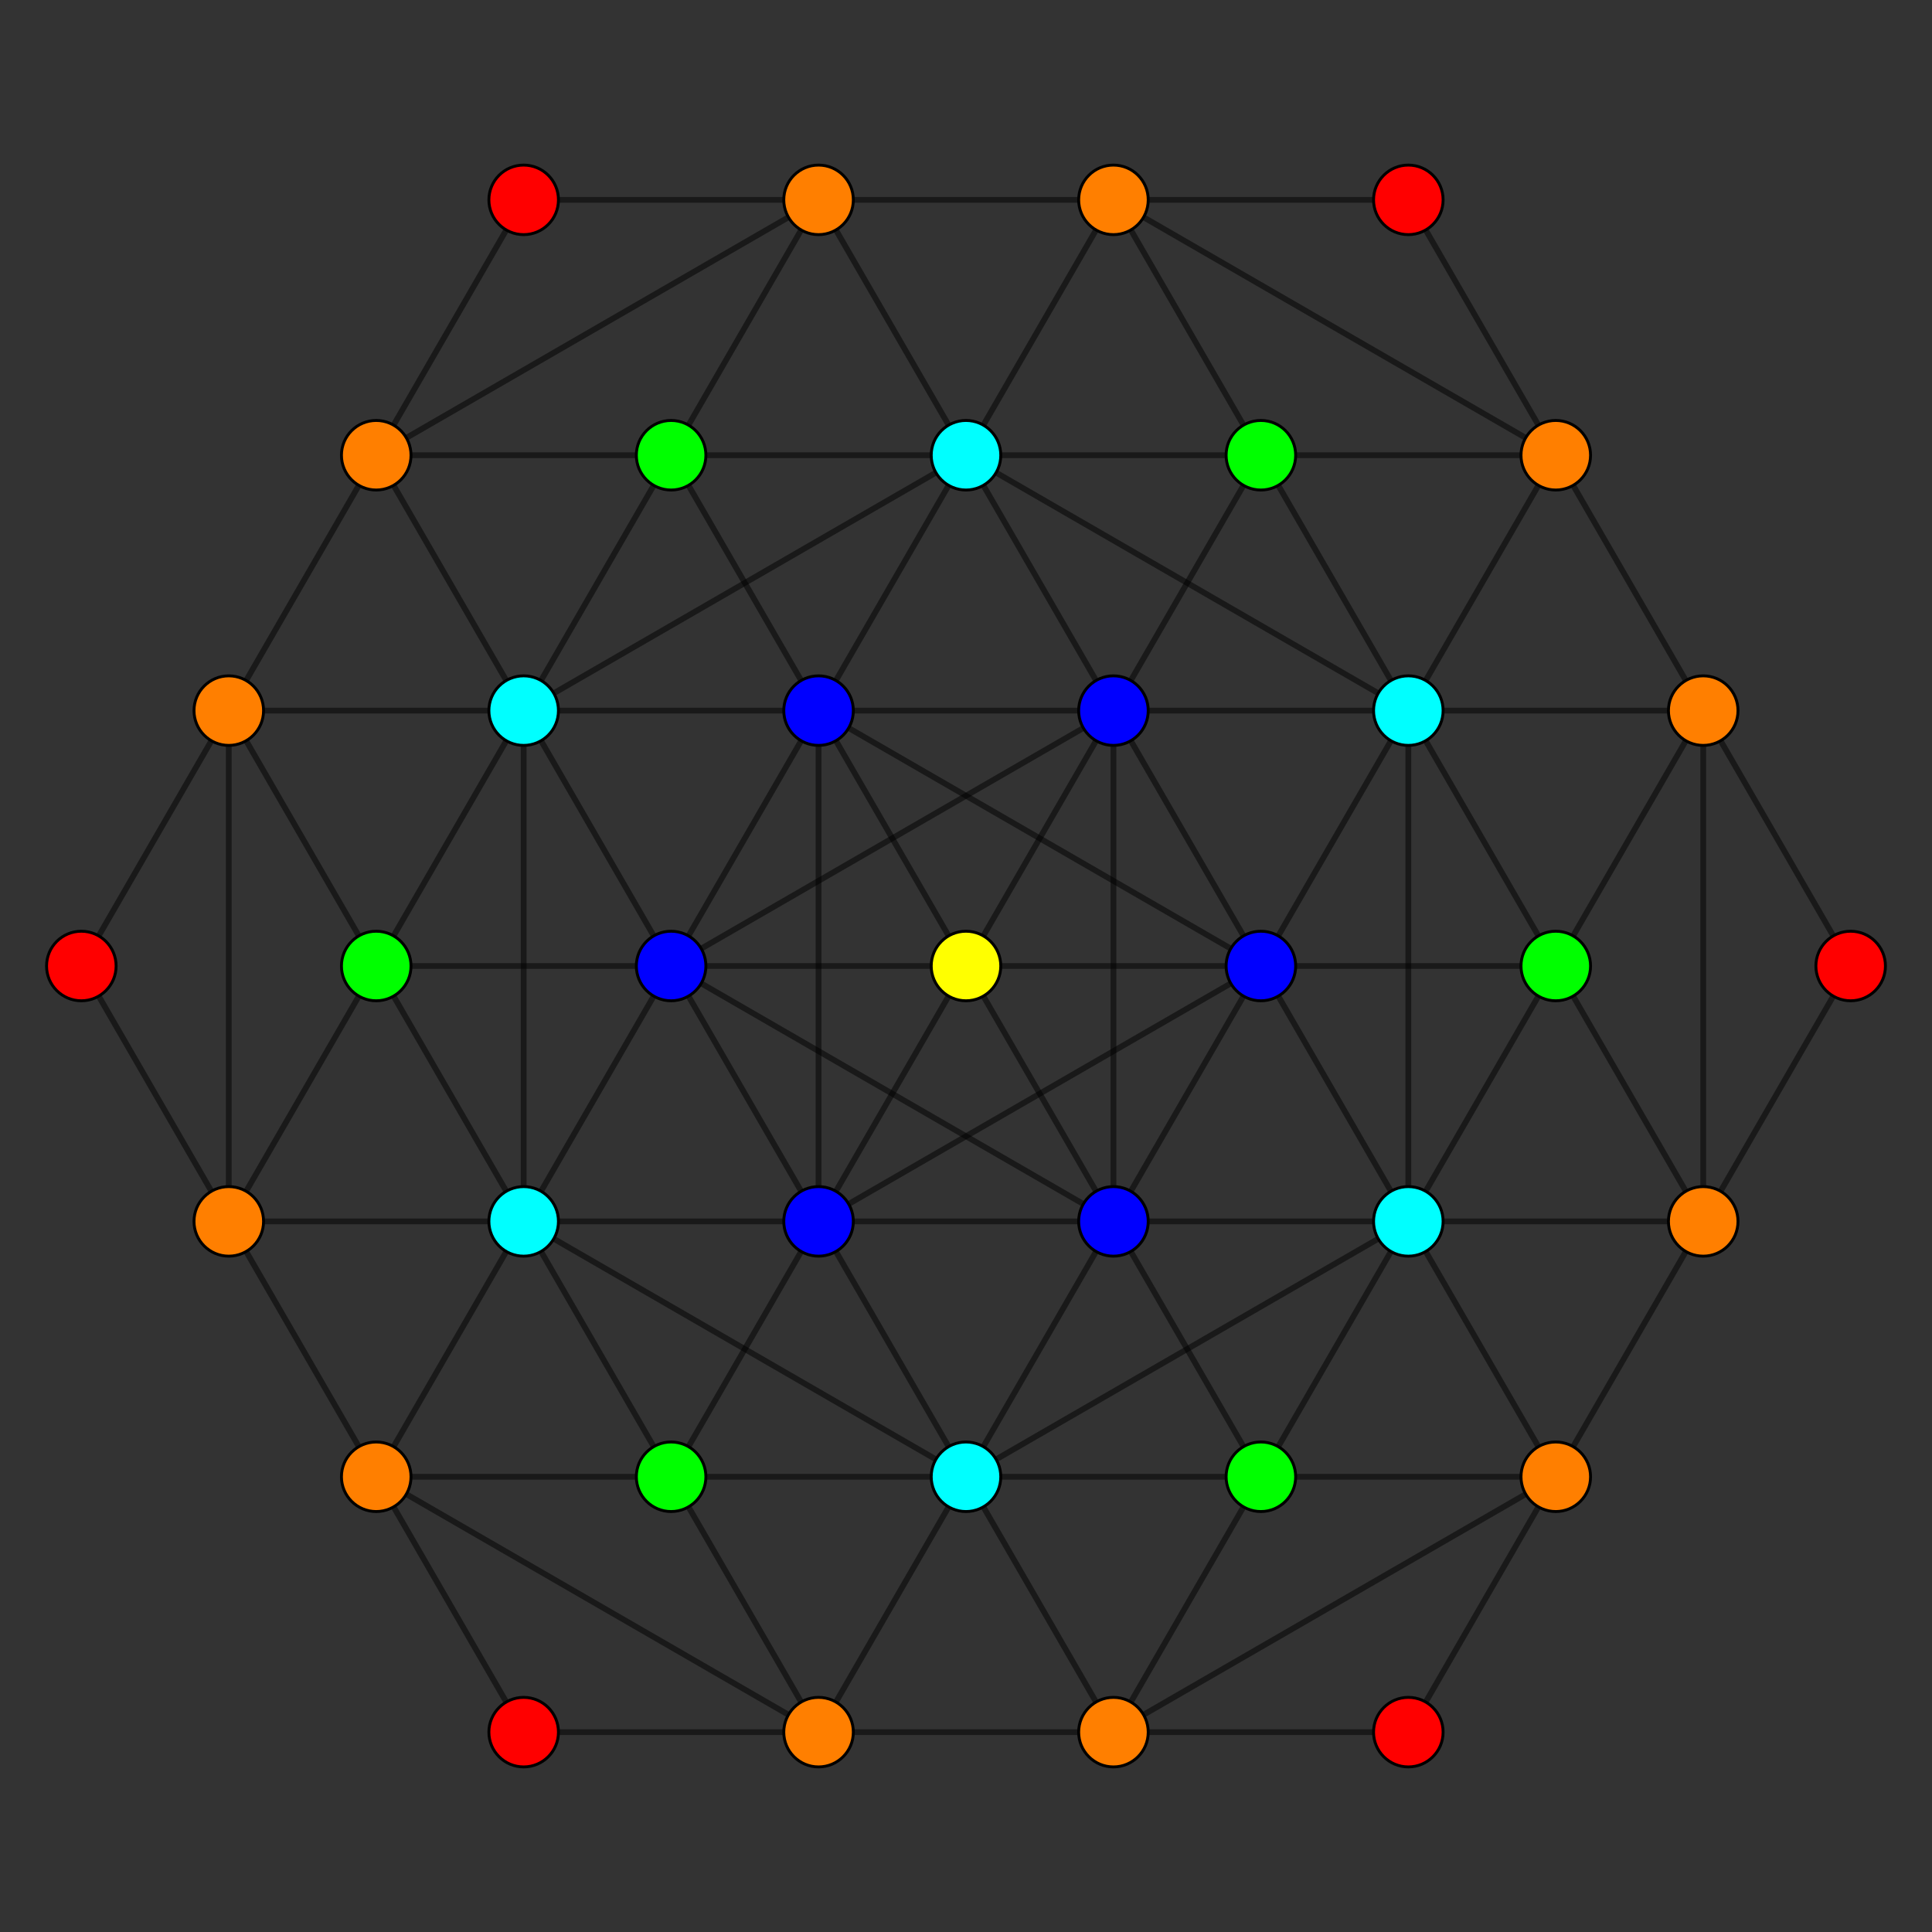 <?xml version="1.0" encoding="UTF-8" standalone="no"?>
<svg
xmlns="http://www.w3.org/2000/svg"
version="1.0"
width="2000" height="2000"
id="1_22_t1_D4.svg">
<rect width="100%" height="100%" fill="#333333" stroke="none"/>
<!-- v=720 e=6480 -->
<!-- Projection: Point overlap:1 9 12 18 36 45 , visible v=37 e=132 -->
<g style="stroke:#000000;stroke-width:6.0;stroke-opacity:0.50;">
<line x1="389.467" y1="1000.000" x2="542.100" y2="1264.369"/>
<line x1="389.467" y1="1000.000" x2="236.833" y2="1264.369"/>
<line x1="389.467" y1="1000.000" x2="694.733" y2="1000.000"/>
<line x1="389.467" y1="1000.000" x2="389.467" y2="1000.000"/>
<line x1="389.467" y1="1000.000" x2="542.100" y2="735.631"/>
<line x1="389.467" y1="1000.000" x2="236.833" y2="735.631"/>
<line x1="542.100" y1="1264.369" x2="542.100" y2="1264.369"/>
<line x1="542.100" y1="1264.369" x2="236.833" y2="1264.369"/>
<line x1="542.100" y1="1264.369" x2="694.733" y2="1000.000"/>
<line x1="542.100" y1="1264.369" x2="847.367" y2="1264.369"/>
<line x1="542.100" y1="1264.369" x2="542.100" y2="735.631"/>
<line x1="542.100" y1="1264.369" x2="694.733" y2="1528.737"/>
<line x1="542.100" y1="1264.369" x2="389.467" y2="1528.737"/>
<line x1="542.100" y1="1264.369" x2="1000.000" y2="1528.737"/>
<line x1="236.833" y1="1264.369" x2="236.833" y2="735.631"/>
<line x1="236.833" y1="1264.369" x2="236.833" y2="1264.369"/>
<line x1="236.833" y1="1264.369" x2="389.467" y2="1528.737"/>
<line x1="236.833" y1="1264.369" x2="84.200" y2="1000.000"/>
<line x1="694.733" y1="1000.000" x2="694.733" y2="1000.000"/>
<line x1="694.733" y1="1000.000" x2="847.367" y2="1264.369"/>
<line x1="694.733" y1="1000.000" x2="542.100" y2="735.631"/>
<line x1="694.733" y1="1000.000" x2="847.367" y2="735.631"/>
<line x1="694.733" y1="1000.000" x2="1000.000" y2="1000.000"/>
<line x1="694.733" y1="1000.000" x2="1152.633" y2="1264.369"/>
<line x1="694.733" y1="1000.000" x2="1152.633" y2="735.631"/>
<line x1="847.367" y1="1264.369" x2="847.367" y2="735.631"/>
<line x1="847.367" y1="1264.369" x2="1000.000" y2="1528.737"/>
<line x1="847.367" y1="1264.369" x2="1152.633" y2="1264.369"/>
<line x1="847.367" y1="1264.369" x2="1305.267" y2="1000.000"/>
<line x1="542.100" y1="735.631" x2="542.100" y2="735.631"/>
<line x1="542.100" y1="735.631" x2="847.367" y2="735.631"/>
<line x1="542.100" y1="735.631" x2="236.833" y2="735.631"/>
<line x1="542.100" y1="735.631" x2="694.733" y2="471.263"/>
<line x1="542.100" y1="735.631" x2="1000.000" y2="471.263"/>
<line x1="542.100" y1="735.631" x2="389.467" y2="471.263"/>
<line x1="847.367" y1="735.631" x2="1152.633" y2="735.631"/>
<line x1="847.367" y1="735.631" x2="1305.267" y2="1000.000"/>
<line x1="847.367" y1="735.631" x2="1000.000" y2="471.263"/>
<line x1="236.833" y1="735.631" x2="236.833" y2="735.631"/>
<line x1="236.833" y1="735.631" x2="84.200" y2="1000.000"/>
<line x1="236.833" y1="735.631" x2="389.467" y2="471.263"/>
<line x1="694.733" y1="1528.737" x2="389.467" y2="1528.737"/>
<line x1="694.733" y1="1528.737" x2="1000.000" y2="1528.737"/>
<line x1="694.733" y1="1528.737" x2="847.367" y2="1793.106"/>
<line x1="694.733" y1="1528.737" x2="847.367" y2="1264.369"/>
<line x1="694.733" y1="1528.737" x2="694.733" y2="1528.737"/>
<line x1="389.467" y1="1528.737" x2="847.367" y2="1793.106"/>
<line x1="389.467" y1="1528.737" x2="389.467" y2="1528.737"/>
<line x1="389.467" y1="1528.737" x2="542.100" y2="1793.106"/>
<line x1="847.367" y1="1264.369" x2="847.367" y2="1264.369"/>
<line x1="847.367" y1="1264.369" x2="1000.000" y2="1000.000"/>
<line x1="1000.000" y1="1528.737" x2="1000.000" y2="1528.737"/>
<line x1="1000.000" y1="1528.737" x2="847.367" y2="1793.106"/>
<line x1="1000.000" y1="1528.737" x2="1152.633" y2="1264.369"/>
<line x1="1000.000" y1="1528.737" x2="1305.267" y2="1528.737"/>
<line x1="1000.000" y1="1528.737" x2="1152.633" y2="1793.106"/>
<line x1="1000.000" y1="1528.737" x2="1457.900" y2="1264.369"/>
<line x1="847.367" y1="1793.106" x2="847.367" y2="1793.106"/>
<line x1="847.367" y1="1793.106" x2="542.100" y2="1793.106"/>
<line x1="847.367" y1="1793.106" x2="1152.633" y2="1793.106"/>
<line x1="1152.633" y1="1264.369" x2="1305.267" y2="1000.000"/>
<line x1="1152.633" y1="1264.369" x2="1457.900" y2="1264.369"/>
<line x1="1152.633" y1="1264.369" x2="1152.633" y2="735.631"/>
<line x1="1000.000" y1="1000.000" x2="1152.633" y2="1264.369"/>
<line x1="1000.000" y1="1000.000" x2="1152.633" y2="735.631"/>
<line x1="1152.633" y1="1264.369" x2="1152.633" y2="1264.369"/>
<line x1="1152.633" y1="1264.369" x2="1305.267" y2="1528.737"/>
<line x1="847.367" y1="735.631" x2="847.367" y2="735.631"/>
<line x1="847.367" y1="735.631" x2="1000.000" y2="1000.000"/>
<line x1="847.367" y1="735.631" x2="694.733" y2="471.263"/>
<line x1="1152.633" y1="735.631" x2="1152.633" y2="735.631"/>
<line x1="1152.633" y1="735.631" x2="1305.267" y2="1000.000"/>
<line x1="1152.633" y1="735.631" x2="1000.000" y2="471.263"/>
<line x1="1152.633" y1="735.631" x2="1305.267" y2="471.263"/>
<line x1="1152.633" y1="735.631" x2="1457.900" y2="735.631"/>
<line x1="1305.267" y1="1000.000" x2="1305.267" y2="1000.000"/>
<line x1="1305.267" y1="1000.000" x2="1000.000" y2="1000.000"/>
<line x1="1305.267" y1="1000.000" x2="1457.900" y2="1264.369"/>
<line x1="1305.267" y1="1000.000" x2="1457.900" y2="735.631"/>
<line x1="1305.267" y1="1000.000" x2="1610.533" y2="1000.000"/>
<line x1="1305.267" y1="1528.737" x2="1305.267" y2="1528.737"/>
<line x1="1305.267" y1="1528.737" x2="1152.633" y2="1793.106"/>
<line x1="1305.267" y1="1528.737" x2="1457.900" y2="1264.369"/>
<line x1="1305.267" y1="1528.737" x2="1610.533" y2="1528.737"/>
<line x1="1152.633" y1="1793.106" x2="1610.533" y2="1528.737"/>
<line x1="1152.633" y1="1793.106" x2="1152.633" y2="1793.106"/>
<line x1="1152.633" y1="1793.106" x2="1457.900" y2="1793.106"/>
<line x1="1457.900" y1="1264.369" x2="1457.900" y2="1264.369"/>
<line x1="1457.900" y1="1264.369" x2="1610.533" y2="1528.737"/>
<line x1="1457.900" y1="1264.369" x2="1457.900" y2="735.631"/>
<line x1="1457.900" y1="1264.369" x2="1610.533" y2="1000.000"/>
<line x1="1457.900" y1="1264.369" x2="1763.167" y2="1264.369"/>
<line x1="1610.533" y1="1528.737" x2="1610.533" y2="1528.737"/>
<line x1="1610.533" y1="1528.737" x2="1457.900" y2="1793.106"/>
<line x1="1610.533" y1="1528.737" x2="1763.167" y2="1264.369"/>
<line x1="694.733" y1="471.263" x2="694.733" y2="471.263"/>
<line x1="694.733" y1="471.263" x2="1000.000" y2="471.263"/>
<line x1="694.733" y1="471.263" x2="847.367" y2="206.894"/>
<line x1="694.733" y1="471.263" x2="389.467" y2="471.263"/>
<line x1="1000.000" y1="471.263" x2="1000.000" y2="471.263"/>
<line x1="1000.000" y1="471.263" x2="847.367" y2="206.894"/>
<line x1="1000.000" y1="471.263" x2="1305.267" y2="471.263"/>
<line x1="1000.000" y1="471.263" x2="1457.900" y2="735.631"/>
<line x1="1000.000" y1="471.263" x2="1152.633" y2="206.894"/>
<line x1="847.367" y1="206.894" x2="389.467" y2="471.263"/>
<line x1="847.367" y1="206.894" x2="847.367" y2="206.894"/>
<line x1="847.367" y1="206.894" x2="1152.633" y2="206.894"/>
<line x1="847.367" y1="206.894" x2="542.100" y2="206.894"/>
<line x1="389.467" y1="471.263" x2="389.467" y2="471.263"/>
<line x1="389.467" y1="471.263" x2="542.100" y2="206.894"/>
<line x1="1305.267" y1="471.263" x2="1457.900" y2="735.631"/>
<line x1="1305.267" y1="471.263" x2="1610.533" y2="471.263"/>
<line x1="1305.267" y1="471.263" x2="1152.633" y2="206.894"/>
<line x1="1305.267" y1="471.263" x2="1305.267" y2="471.263"/>
<line x1="1457.900" y1="735.631" x2="1457.900" y2="735.631"/>
<line x1="1457.900" y1="735.631" x2="1610.533" y2="471.263"/>
<line x1="1457.900" y1="735.631" x2="1610.533" y2="1000.000"/>
<line x1="1457.900" y1="735.631" x2="1763.167" y2="735.631"/>
<line x1="1610.533" y1="471.263" x2="1152.633" y2="206.894"/>
<line x1="1610.533" y1="471.263" x2="1610.533" y2="471.263"/>
<line x1="1610.533" y1="471.263" x2="1763.167" y2="735.631"/>
<line x1="1610.533" y1="471.263" x2="1457.900" y2="206.894"/>
<line x1="1152.633" y1="206.894" x2="1152.633" y2="206.894"/>
<line x1="1152.633" y1="206.894" x2="1457.900" y2="206.894"/>
<line x1="1610.533" y1="1000.000" x2="1763.167" y2="735.631"/>
<line x1="1610.533" y1="1000.000" x2="1610.533" y2="1000.000"/>
<line x1="1610.533" y1="1000.000" x2="1763.167" y2="1264.369"/>
<line x1="1763.167" y1="735.631" x2="1763.167" y2="1264.369"/>
<line x1="1763.167" y1="735.631" x2="1763.167" y2="735.631"/>
<line x1="1763.167" y1="735.631" x2="1915.800" y2="1000.000"/>
<line x1="1763.167" y1="1264.369" x2="1763.167" y2="1264.369"/>
<line x1="1763.167" y1="1264.369" x2="1915.800" y2="1000.000"/>
</g>
<g style="stroke:#000000;stroke-width:3.0;fill:#ff0000">
<circle cx="542.100" cy="1793.106" r="36.0"/>
<circle cx="84.200" cy="1000.000" r="36.0"/>
<circle cx="1457.900" cy="1793.106" r="36.0"/>
<circle cx="1457.900" cy="206.894" r="36.0"/>
<circle cx="1915.800" cy="1000.000" r="36.0"/>
<circle cx="542.100" cy="206.894" r="36.0"/>
</g>
<g style="stroke:#000000;stroke-width:3.0;fill:#ff7f00">
<circle cx="236.833" cy="1264.369" r="36.0"/>
<circle cx="236.833" cy="735.631" r="36.0"/>
<circle cx="389.467" cy="1528.737" r="36.0"/>
<circle cx="847.367" cy="1793.106" r="36.0"/>
<circle cx="1152.633" cy="1793.106" r="36.0"/>
<circle cx="1610.533" cy="1528.737" r="36.0"/>
<circle cx="847.367" cy="206.894" r="36.0"/>
<circle cx="389.467" cy="471.263" r="36.0"/>
<circle cx="1610.533" cy="471.263" r="36.0"/>
<circle cx="1152.633" cy="206.894" r="36.0"/>
<circle cx="1763.167" cy="735.631" r="36.0"/>
<circle cx="1763.167" cy="1264.369" r="36.0"/>
</g>
<g style="stroke:#000000;stroke-width:3.0;fill:#ffff00">
<circle cx="1000.000" cy="1000.000" r="36.0"/>
</g>
<g style="stroke:#000000;stroke-width:3.0;fill:#00ff00">
<circle cx="389.467" cy="1000.000" r="36.0"/>
<circle cx="694.733" cy="1528.737" r="36.0"/>
<circle cx="1305.267" cy="1528.737" r="36.0"/>
<circle cx="694.733" cy="471.263" r="36.0"/>
<circle cx="1305.267" cy="471.263" r="36.0"/>
<circle cx="1610.533" cy="1000.000" r="36.0"/>
</g>
<g style="stroke:#000000;stroke-width:3.0;fill:#00ffff">
<circle cx="542.100" cy="1264.369" r="36.0"/>
<circle cx="542.100" cy="735.631" r="36.0"/>
<circle cx="1000.000" cy="1528.737" r="36.0"/>
<circle cx="1457.900" cy="1264.369" r="36.0"/>
<circle cx="1000.000" cy="471.263" r="36.0"/>
<circle cx="1457.900" cy="735.631" r="36.0"/>
</g>
<g style="stroke:#000000;stroke-width:3.0;fill:#0000ff">
<circle cx="694.733" cy="1000.000" r="36.0"/>
<circle cx="847.367" cy="1264.369" r="36.0"/>
<circle cx="847.367" cy="735.631" r="36.0"/>
<circle cx="1152.633" cy="1264.369" r="36.0"/>
<circle cx="1152.633" cy="735.631" r="36.0"/>
<circle cx="1305.267" cy="1000.000" r="36.0"/>
</g>
</svg>
